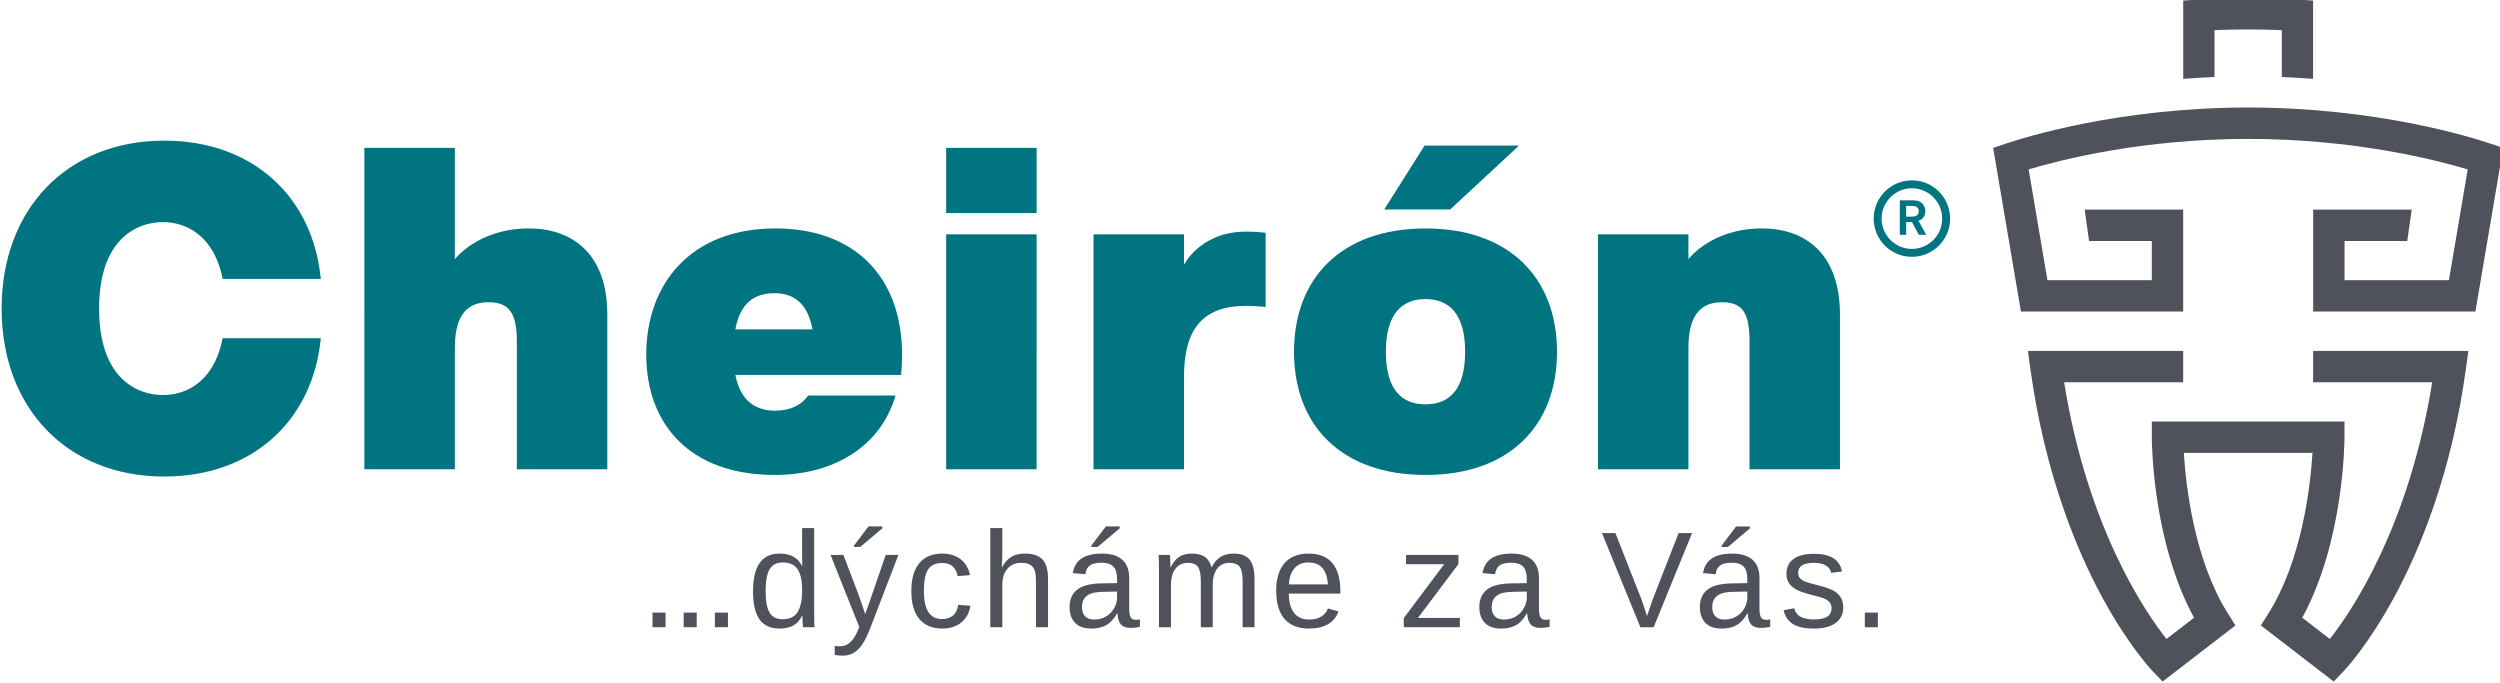 <?xml version="1.0" encoding="UTF-8" standalone="no"?>
<!-- Created with Inkscape (http://www.inkscape.org/) -->

<svg
   width="377.952"
   height="103.262"
   viewBox="0 0 100 27.321"
   version="1.1"
   id="svg5"
   inkscape:version="1.1.1 (3bf5ae0d25, 2021-09-20)"
   sodipodi:docname="cs-logo.svg"
   xmlns:inkscape="http://www.inkscape.org/namespaces/inkscape"
   xmlns:sodipodi="http://sodipodi.sourceforge.net/DTD/sodipodi-0.dtd"
   xmlns="http://www.w3.org/2000/svg"
   xmlns:svg="http://www.w3.org/2000/svg">
  <sodipodi:namedview
     id="namedview7"
     pagecolor="#ffffff"
     bordercolor="#666666"
     borderopacity="1.0"
     inkscape:pageshadow="2"
     inkscape:pageopacity="0.0"
     inkscape:pagecheckerboard="0"
     inkscape:document-units="mm"
     showgrid="false"
     units="px"
     width="377.952px"
     inkscape:zoom="0.74118967"
     inkscape:cx="397.33419"
     inkscape:cy="49.245154"
     inkscape:window-width="1920"
     inkscape:window-height="1017"
     inkscape:window-x="-8"
     inkscape:window-y="-8"
     inkscape:window-maximized="1"
     inkscape:current-layer="layer1" />
  <defs
     id="defs2">
    <clipPath
       clipPathUnits="userSpaceOnUse"
       id="clipPath23">
      <path
         d="M 0,623.627 H 870.236 V 0 H 0 Z"
         id="path21" />
    </clipPath>
  </defs>
  <g
     inkscape:label="Vrstva 1"
     inkscape:groupmode="layer"
     id="layer1">
    <g
       id="g19"
       clip-path="url(#clipPath23)"
       transform="matrix(0.353,0,0,-0.353,-103.5,123.662)">
      <g
         id="g25"
         transform="translate(555.309,306.999)">
        <path
           d="M 0,0 H 13.494 C 10.848,-16.396 4.402,-25.902 1.896,-29.086 l -3.125,2.407 c 4.728,8.669 4.785,19.956 4.785,20.458 v 1.777 h -21.832 v -1.777 c 0,-0.502 0.056,-11.789 4.785,-20.458 l -3.126,-2.407 c -2.507,3.184 -8.949,12.69 -11.597,29.086 h 13.493 v 3.556 h -17.594 l 0.276,-2.02 c 1.644,-11.973 5.294,-20.614 8.063,-25.757 3.044,-5.642 5.708,-8.427 5.82,-8.544 l 1.104,-1.142 8.253,6.356 -0.862,1.367 c -3.835,6.089 -4.764,14.546 -4.988,18.185 h 14.578 c -0.224,-3.639 -1.154,-12.096 -4.989,-18.185 l -0.86,-1.367 8.25,-6.356 1.106,1.142 c 0.11,0.117 2.777,2.902 5.82,8.544 2.769,5.143 6.42,13.784 8.062,25.757 l 0.278,2.02 H 0 Z"
           style="fill:#4f525a;fill-opacity:1;fill-rule:nonzero;stroke:none"
           id="path27" />
      </g>
      <g
         id="g29"
         transform="translate(575.407,334.044)">
        <path
           d="m 0,0 c -2.044,0.683 -12.784,4.089 -27.452,4.09 h -0.003 -0.003 C -42.126,4.089 -52.864,0.683 -54.909,0 l -1.445,-0.482 3.15,-18.546 h 18.385 V -7.48 h -11.164 l 0.5,-3.557 h 7.108 v -4.438 h -11.827 l -2.129,12.557 c 3.741,1.106 12.888,3.451 24.876,3.451 11.987,0 21.136,-2.345 24.878,-3.451 l -2.131,-12.557 h -11.826 v 4.438 h 7.107 l 0.5,3.557 h -11.164 v -11.548 h 18.384 l 3.15,18.546 z"
           style="fill:#4f525a;fill-opacity:1;fill-rule:nonzero;stroke:none"
           id="path31" />
      </g>
      <g
         id="g33"
         transform="translate(544.137,346.903)">
        <path
           d="M 0,0 C 1.235,0.051 2.507,0.079 3.812,0.079 5.118,0.079 6.39,0.051 7.625,0 v -5.313 c 1.215,-0.048 2.397,-0.119 3.543,-0.208 V 3.352 C 8.855,3.53 6.397,3.636 3.814,3.636 H 3.812 3.81 c -2.582,0 -5.042,-0.106 -7.355,-0.284 v -8.873 c 1.147,0.089 2.329,0.16 3.545,0.208 z"
           style="fill:#4f525a;fill-opacity:1;fill-rule:nonzero;stroke:none"
           id="path35" />
      </g>
      <path
         d="m 368.616,280.902 h -1.476 v -1.658 h 1.476 z m 3.533,0 h -1.477 v -1.658 h 1.477 z m 3.537,0 h -1.479 v -1.658 h 1.479 z m 8.439,-0.341 c 0,-0.212 0.009,-0.463 0.026,-0.756 0.018,-0.293 0.035,-0.48 0.05,-0.561 h 1.303 c -0.031,0.272 -0.046,0.834 -0.046,1.689 v 9.55 h -1.364 v -3.4 l 0.016,-0.918 h -0.016 c -0.252,0.497 -0.586,0.856 -0.998,1.084 -0.416,0.228 -0.933,0.341 -1.555,0.341 -2.009,0 -3.013,-1.43 -3.013,-4.286 0,-1.415 0.244,-2.47 0.731,-3.167 0.487,-0.697 1.248,-1.045 2.282,-1.045 0.617,0 1.133,0.113 1.55,0.342 0.417,0.226 0.751,0.601 1.003,1.127 z m -3.707,5.26 c 0.305,0.508 0.801,0.762 1.487,0.762 0.763,0 1.319,-0.253 1.667,-0.758 0.349,-0.505 0.522,-1.3 0.522,-2.387 0,-1.124 -0.173,-1.955 -0.522,-2.49 -0.348,-0.536 -0.91,-0.803 -1.681,-0.803 -0.682,0 -1.174,0.248 -1.477,0.742 -0.303,0.495 -0.455,1.315 -0.455,2.462 0,1.14 0.152,1.965 0.459,2.472 m 9.516,-9.483 c 0.355,0.21 0.68,0.528 0.973,0.954 0.292,0.427 0.608,1.078 0.947,1.952 l 3.15,8.195 h -1.438 l -1.795,-5.219 -0.532,-1.492 c -0.015,0.066 -0.118,0.378 -0.31,0.94 -0.192,0.561 -0.305,0.889 -0.341,0.987 -0.035,0.099 -0.066,0.183 -0.091,0.255 l -1.726,4.529 h -1.456 l 3.25,-8.158 -0.127,-0.326 c -0.497,-1.247 -1.167,-1.87 -2.015,-1.87 -0.233,0 -0.444,0.015 -0.637,0.045 v -1.022 c 0.252,-0.055 0.566,-0.084 0.94,-0.084 0.449,0 0.85,0.105 1.208,0.314 m 0.746,12.002 2.499,2.105 v 0.221 h -1.568 l -1.643,-2.174 v -0.152 z m 7.698,-2.537 c 0.323,0.478 0.845,0.718 1.568,0.718 0.53,0 0.938,-0.132 1.227,-0.401 0.287,-0.266 0.467,-0.628 0.538,-1.083 l 1.401,0.107 c -0.142,0.762 -0.489,1.36 -1.042,1.794 -0.553,0.434 -1.248,0.652 -2.087,0.652 -1.13,0 -1.999,-0.361 -2.604,-1.086 -0.607,-0.727 -0.91,-1.776 -0.91,-3.155 0,-1.388 0.302,-2.446 0.905,-3.171 0.603,-0.723 1.479,-1.086 2.624,-1.086 0.868,0 1.586,0.234 2.151,0.705 0.566,0.469 0.902,1.098 1.007,1.886 l -1.377,0.089 c -0.077,-0.543 -0.276,-0.949 -0.601,-1.211 -0.327,-0.262 -0.732,-0.393 -1.218,-0.393 -0.691,0 -1.208,0.262 -1.553,0.787 -0.343,0.526 -0.513,1.333 -0.513,2.425 0,1.135 0.161,1.943 0.484,2.423 m 8.341,0.235 c 0.006,0.05 0.016,0.238 0.035,0.568 0.017,0.327 0.026,0.646 0.026,0.955 v 2.922 h -1.362 v -11.239 h 1.362 v 4.832 c 0,0.751 0.194,1.351 0.579,1.795 0.387,0.444 0.902,0.667 1.542,0.667 0.43,0 0.766,-0.066 1.007,-0.197 0.243,-0.132 0.417,-0.336 0.523,-0.617 0.106,-0.281 0.16,-0.708 0.16,-1.285 v -5.195 h 1.37 v 5.461 c 0,1.039 -0.21,1.781 -0.633,2.222 -0.422,0.441 -1.076,0.663 -1.965,0.663 -0.632,0 -1.153,-0.125 -1.563,-0.374 -0.412,-0.251 -0.766,-0.644 -1.059,-1.178 z m 11.846,-6.556 c 0.46,0.26 0.867,0.703 1.215,1.329 h 0.045 c 0.031,-0.565 0.161,-0.982 0.391,-1.246 0.229,-0.264 0.597,-0.397 1.101,-0.397 0.36,0 0.71,0.04 1.054,0.121 v 0.848 c -0.166,-0.034 -0.315,-0.053 -0.447,-0.053 -0.297,0 -0.498,0.104 -0.607,0.306 -0.105,0.205 -0.158,0.509 -0.158,0.915 v 3.527 c 0,0.895 -0.26,1.577 -0.779,2.05 -0.521,0.472 -1.296,0.708 -2.326,0.708 -1.958,0 -3.055,-0.737 -3.286,-2.212 l 1.423,-0.128 c 0.055,0.454 0.221,0.785 0.5,0.991 0.277,0.208 0.722,0.312 1.333,0.312 0.606,0 1.05,-0.144 1.333,-0.433 0.282,-0.286 0.423,-0.765 0.423,-1.432 v -0.446 l -1.841,-0.031 c -1.242,-0.029 -2.14,-0.271 -2.699,-0.727 -0.558,-0.453 -0.837,-1.105 -0.837,-1.952 0,-0.759 0.206,-1.355 0.622,-1.789 0.413,-0.434 1.033,-0.651 1.855,-0.651 0.661,0 1.223,0.13 1.685,0.39 m -2.401,0.996 c -0.24,0.243 -0.359,0.585 -0.359,1.03 0,0.409 0.088,0.739 0.264,0.992 0.177,0.253 0.432,0.438 0.762,0.56 0.331,0.122 0.815,0.188 1.458,0.198 l 1.491,0.03 v -0.674 c 0,-0.42 -0.112,-0.828 -0.337,-1.223 -0.224,-0.397 -0.531,-0.709 -0.92,-0.935 -0.388,-0.227 -0.832,-0.342 -1.334,-0.342 -0.444,0 -0.785,0.121 -1.025,0.364 m 1.412,7.862 2.5,2.105 v 0.221 h -1.566 l -1.645,-2.174 v -0.152 z m 13.046,-9.096 v 4.748 c 0,0.813 0.165,1.441 0.496,1.884 0.33,0.44 0.793,0.662 1.39,0.662 0.565,0 0.957,-0.152 1.175,-0.456 0.216,-0.302 0.326,-0.85 0.326,-1.643 v -5.195 h 1.346 v 5.461 c 0,1.024 -0.189,1.762 -0.564,2.212 -0.376,0.448 -0.978,0.673 -1.807,0.673 -0.57,0 -1.056,-0.12 -1.457,-0.362 -0.4,-0.244 -0.744,-0.64 -1.026,-1.19 h -0.022 c -0.142,0.54 -0.393,0.934 -0.754,1.181 -0.362,0.248 -0.853,0.371 -1.474,0.371 -0.546,0 -1.006,-0.113 -1.386,-0.341 -0.378,-0.228 -0.714,-0.631 -1.008,-1.211 h -0.023 c -0.009,0.399 -0.019,0.67 -0.026,0.814 -0.007,0.144 -0.013,0.271 -0.018,0.382 -0.006,0.112 -0.01,0.179 -0.017,0.205 h -1.286 c 0.031,-0.211 0.044,-0.795 0.044,-1.75 v -6.445 h 1.358 v 4.748 c 0,0.809 0.169,1.435 0.507,1.879 0.336,0.444 0.796,0.667 1.376,0.667 0.569,0 0.959,-0.152 1.175,-0.456 0.218,-0.302 0.326,-0.85 0.326,-1.643 v -5.195 z m 14.468,3.81 v 0.181 c 0,2.903 -1.203,4.355 -3.613,4.355 -1.175,0 -2.08,-0.361 -2.715,-1.082 -0.632,-0.723 -0.951,-1.761 -0.951,-3.114 0,-1.423 0.319,-2.497 0.951,-3.219 0.635,-0.722 1.558,-1.083 2.771,-1.083 1.737,0 2.849,0.646 3.341,1.938 l -1.199,0.342 c -0.126,-0.364 -0.368,-0.664 -0.723,-0.902 -0.355,-0.236 -0.83,-0.356 -1.419,-0.356 -0.748,0 -1.317,0.256 -1.705,0.766 -0.388,0.51 -0.583,1.233 -0.583,2.174 z m -5.832,1.045 c 0.033,0.771 0.24,1.379 0.626,1.821 0.385,0.441 0.91,0.663 1.571,0.663 0.683,0 1.205,-0.199 1.568,-0.595 0.364,-0.396 0.583,-1.026 0.66,-1.889 z m 19.367,-4.855 v 1.053 h -4.749 l 4.589,6.103 v 1.039 h -5.937 v -1.053 h 4.324 l -4.582,-6.105 v -1.037 z m 6.368,0.238 c 0.464,0.26 0.867,0.703 1.217,1.329 h 0.043 c 0.033,-0.565 0.163,-0.982 0.392,-1.246 0.23,-0.264 0.597,-0.397 1.101,-0.397 0.36,0 0.711,0.04 1.053,0.121 v 0.848 c -0.166,-0.034 -0.315,-0.053 -0.447,-0.053 -0.296,0 -0.499,0.104 -0.606,0.306 -0.104,0.205 -0.16,0.509 -0.16,0.915 v 3.527 c 0,0.895 -0.257,1.577 -0.778,2.05 -0.52,0.472 -1.295,0.708 -2.326,0.708 -1.959,0 -3.055,-0.737 -3.286,-2.212 l 1.424,-0.128 c 0.054,0.454 0.22,0.785 0.499,0.991 0.278,0.208 0.721,0.312 1.334,0.312 0.606,0 1.049,-0.144 1.332,-0.433 0.284,-0.286 0.425,-0.765 0.425,-1.432 v -0.446 l -1.839,-0.031 c -1.244,-0.029 -2.145,-0.271 -2.702,-0.727 -0.558,-0.453 -0.837,-1.105 -0.837,-1.952 0,-0.759 0.207,-1.355 0.622,-1.789 0.413,-0.434 1.031,-0.651 1.855,-0.651 0.66,0 1.224,0.13 1.684,0.39 m -2.401,0.996 c -0.239,0.243 -0.36,0.585 -0.36,1.03 0,0.409 0.09,0.739 0.267,0.992 0.175,0.253 0.43,0.438 0.761,0.56 0.33,0.122 0.816,0.188 1.457,0.198 l 1.493,0.03 v -0.674 c 0,-0.42 -0.112,-0.828 -0.338,-1.223 -0.224,-0.397 -0.531,-0.709 -0.918,-0.935 -0.391,-0.227 -0.834,-0.342 -1.336,-0.342 -0.443,0 -0.785,0.121 -1.026,0.364 m 22.347,9.437 h -1.522 l -2.939,-7.514 -0.637,-1.885 -0.636,1.885 -2.953,7.514 h -1.523 l 4.354,-10.671 h 1.501 z m 5.043,-10.433 c 0.463,0.26 0.868,0.703 1.217,1.329 h 0.046 c 0.03,-0.565 0.159,-0.982 0.389,-1.246 0.23,-0.264 0.598,-0.397 1.104,-0.397 0.356,0 0.708,0.04 1.052,0.121 v 0.848 c -0.167,-0.034 -0.317,-0.053 -0.447,-0.053 -0.3,0 -0.502,0.104 -0.605,0.306 -0.108,0.205 -0.16,0.509 -0.16,0.915 v 3.527 c 0,0.895 -0.261,1.577 -0.781,2.05 -0.521,0.472 -1.296,0.708 -2.326,0.708 -1.959,0 -3.054,-0.737 -3.287,-2.212 l 1.424,-0.128 c 0.055,0.454 0.224,0.785 0.501,0.991 0.277,0.208 0.722,0.312 1.333,0.312 0.606,0 1.05,-0.144 1.333,-0.433 0.282,-0.286 0.424,-0.765 0.424,-1.432 v -0.446 l -1.842,-0.031 c -1.241,-0.029 -2.142,-0.271 -2.7,-0.727 -0.557,-0.453 -0.835,-1.105 -0.835,-1.952 0,-0.759 0.205,-1.355 0.62,-1.789 0.414,-0.434 1.032,-0.651 1.855,-0.651 0.661,0 1.224,0.13 1.685,0.39 m -2.399,0.996 c -0.241,0.243 -0.36,0.585 -0.36,1.03 0,0.409 0.087,0.739 0.265,0.992 0.175,0.253 0.429,0.438 0.761,0.56 0.33,0.122 0.816,0.188 1.457,0.198 l 1.493,0.03 v -0.674 c 0,-0.42 -0.113,-0.828 -0.337,-1.223 -0.226,-0.397 -0.533,-0.709 -0.92,-0.935 -0.391,-0.227 -0.832,-0.342 -1.333,-0.342 -0.445,0 -0.786,0.121 -1.026,0.364 m 1.412,7.862 2.501,2.105 v 0.221 h -1.57 l -1.643,-2.174 v -0.152 z m 12.924,-5.994 c -0.1,0.245 -0.244,0.46 -0.427,0.646 -0.187,0.188 -0.438,0.359 -0.755,0.513 -0.319,0.152 -0.837,0.321 -1.561,0.503 -0.76,0.186 -1.262,0.333 -1.499,0.439 -0.237,0.106 -0.416,0.236 -0.537,0.385 -0.121,0.153 -0.182,0.344 -0.182,0.577 0,0.379 0.145,0.66 0.438,0.848 0.293,0.187 0.749,0.281 1.363,0.281 0.556,0 1.001,-0.098 1.33,-0.293 0.33,-0.192 0.536,-0.474 0.611,-0.836 l 1.227,0.151 c -0.141,0.703 -0.479,1.211 -1.012,1.531 -0.532,0.316 -1.251,0.476 -2.156,0.476 -1.018,0 -1.795,-0.195 -2.328,-0.588 -0.533,-0.39 -0.8,-0.96 -0.8,-1.706 0,-0.405 0.095,-0.745 0.282,-1.023 0.187,-0.278 0.446,-0.514 0.775,-0.709 0.331,-0.194 0.889,-0.392 1.671,-0.594 l 0.975,-0.259 c 0.497,-0.129 0.856,-0.295 1.078,-0.499 0.223,-0.202 0.333,-0.463 0.333,-0.787 0,-0.423 -0.162,-0.743 -0.481,-0.954 -0.321,-0.213 -0.827,-0.318 -1.517,-0.318 -0.647,0 -1.153,0.102 -1.516,0.306 -0.364,0.205 -0.605,0.527 -0.721,0.966 l -1.205,-0.236 c 0.17,-0.71 0.527,-1.234 1.08,-1.57 0.554,-0.336 1.339,-0.504 2.362,-0.504 1.048,0 1.866,0.21 2.449,0.629 0.583,0.418 0.875,1.015 0.875,1.787 0,0.313 -0.052,0.592 -0.152,0.838 m 4.07,-1.444 h -1.477 v -1.658 h 1.477 z"
         style="fill:#4f525a;fill-opacity:1;fill-rule:nonzero;stroke:none"
         id="path37" />
      <g
         id="g39"
         transform="translate(513.278,325.547)">
        <path
           d="m 0,0 c 0,-1.897 -1.535,-3.435 -3.432,-3.435 -1.895,0 -3.431,1.538 -3.431,3.435 0,1.896 1.536,3.436 3.431,3.436 C -1.535,3.436 0,1.896 0,0 m 0.898,0.001 c 0,2.392 -1.94,4.332 -4.33,4.332 -2.391,0 -4.33,-1.94 -4.33,-4.332 0,-2.392 1.939,-4.331 4.33,-4.331 2.39,0 4.33,1.939 4.33,4.331"
           style="fill:#007481;fill-opacity:1;fill-rule:nonzero;stroke:none"
           id="path41" />
      </g>
      <g
         id="g43"
         transform="translate(509.538,326.99)">
        <path
           d="m 0,0 c 0.433,0 0.62,-0.007 0.774,-0.083 0.305,-0.155 0.31,-0.442 0.31,-0.526 0,-0.571 -0.528,-0.598 -0.686,-0.603 C 0.26,-1.217 0.166,-1.225 -0.084,-1.225 H -0.338 V 0 Z m -1.062,-3.275 h 0.724 v 1.449 h 0.652 l 0.775,-1.449 h 0.837 l -0.869,1.586 c 0.221,0.068 0.769,0.328 0.769,1.074 0,0.455 -0.188,0.763 -0.431,0.963 C 1.052,0.624 0.702,0.624 0.182,0.63 h -1.244 z"
           style="fill:#007481;fill-opacity:1;fill-rule:nonzero;stroke:none"
           id="path45" />
      </g>
      <g
         id="g47"
         transform="translate(474.272,297.14)">
        <path
           d="m 0,0 h 10.251 v 13.775 c 0,4.386 2.009,5.155 3.83,5.155 2.325,0 3.093,-1.232 3.093,-4.438 V 0 h 10.249 v 17.52 c 0,7.104 -4.12,9.772 -8.822,9.772 -5.788,0 -8.35,-3.489 -8.35,-3.489 v 2.822 H 0 Z"
           style="fill:#007481;fill-opacity:1;fill-rule:nonzero;stroke:none"
           id="path49" />
      </g>
      <g
         id="g51"
         transform="translate(465.327,333.82)">
        <path
           d="m 0,0 h -10.701 l -4.571,-7.234 h 7.476 z"
           style="fill:#007481;fill-opacity:1;fill-rule:nonzero;stroke:none"
           id="path53" />
      </g>
      <g
         id="g55"
         transform="translate(454.732,304.501)">
        <path
           d="m 0,0 c -2.67,0 -4.493,1.642 -4.493,5.951 0,4.309 1.824,5.976 4.493,5.976 2.668,0 4.49,-1.667 4.49,-5.976 C 4.49,1.642 2.667,0 0,0 m 0,19.931 c -9.512,0 -14.902,-5.618 -14.902,-13.98 0,-8.362 5.39,-13.954 14.902,-13.954 9.51,0 14.899,5.592 14.899,13.954 0,8.362 -5.389,13.98 -14.899,13.98"
           style="fill:#007481;fill-opacity:1;fill-rule:nonzero;stroke:none"
           id="path57" />
      </g>
      <g
         id="g59"
         transform="translate(417.114,297.14)">
        <path
           d="m 0,0 h 10.251 v 10.491 c 0,5.464 2.167,8.028 7.054,8.028 1.082,0 2.194,-0.128 2.194,-0.128 v 8.413 c 0,0 -0.953,0.128 -2.219,0.128 -5.205,0 -7.029,-3.769 -7.029,-3.769 v 3.462 L 0,26.625 Z"
           style="fill:#007481;fill-opacity:1;fill-rule:nonzero;stroke:none"
           id="path61" />
      </g>
      <g
         id="g63"
         transform="translate(400.413,297.14)">
        <path
           d="m 0,0 h 10.251 l 0.001,26.625 H 0.001 Z"
           style="fill:#007481;fill-opacity:1;fill-rule:nonzero;stroke:none"
           id="path65" />
      </g>
      <path
         d="m 400.414,326.175 h 10.251 v 7.388 h -10.251 z"
         style="fill:#007481;fill-opacity:1;fill-rule:nonzero;stroke:none"
         id="path67" />
      <g
         id="g69"
         transform="translate(376.526,312.992)">
        <path
           d="M 0,0 C 0.527,2.924 2.112,4.104 4.411,4.104 6.709,4.104 8.216,2.873 8.744,0 Z m 18.889,-2.874 c 0,8.901 -5.443,14.315 -14.346,14.315 -9.67,0 -14.637,-6.362 -14.637,-14.288 0,-7.926 4.967,-13.647 14.559,-13.647 6.682,0 12.02,3.233 13.684,9.004 H 8.241 C 7.555,-8.542 6.262,-9.208 4.517,-9.208 2.245,-9.208 0.58,-8.08 0,-5.157 h 18.783 c 0,0 0.106,0.975 0.106,2.283"
           style="fill:#007481;fill-opacity:1;fill-rule:nonzero;stroke:none"
           id="path71" />
      </g>
      <g
         id="g73"
         transform="translate(351.767,297.14)">
        <path
           d="m 0,0 h 10.251 v 17.52 c 0,7.105 -4.174,9.773 -8.877,9.773 -5.785,0 -8.4,-3.489 -8.4,-3.489 V 36.423 L -17.277,36.422 -17.278,0 h 10.252 v 13.775 c 0,4.386 2.007,5.155 3.829,5.155 C -0.872,18.93 0,17.698 0,14.492 Z"
           style="fill:#007481;fill-opacity:1;fill-rule:nonzero;stroke:none"
           id="path75" />
      </g>
      <g
         id="g77"
         transform="translate(304.43,315.351)">
        <path
           d="m 0,0 c 0,7.951 4.332,9.799 7.237,9.799 2.38,0 5.734,-1.283 6.766,-6.438 H 25.125 C 24.2,12.825 17.252,19.032 7.396,19.032 c -11.042,0 -18.44,-7.771 -18.44,-19.032 0,-11.26 7.398,-19.032 18.44,-19.032 9.855,0 16.803,6.206 17.729,15.673 H 14.003 C 12.971,-8.515 9.668,-9.798 7.237,-9.798 4.332,-9.798 -0.001,-7.952 0,0"
           style="fill:#007481;fill-opacity:1;fill-rule:nonzero;stroke:none"
           id="path79" />
      </g>
    </g>
  </g>
</svg>
